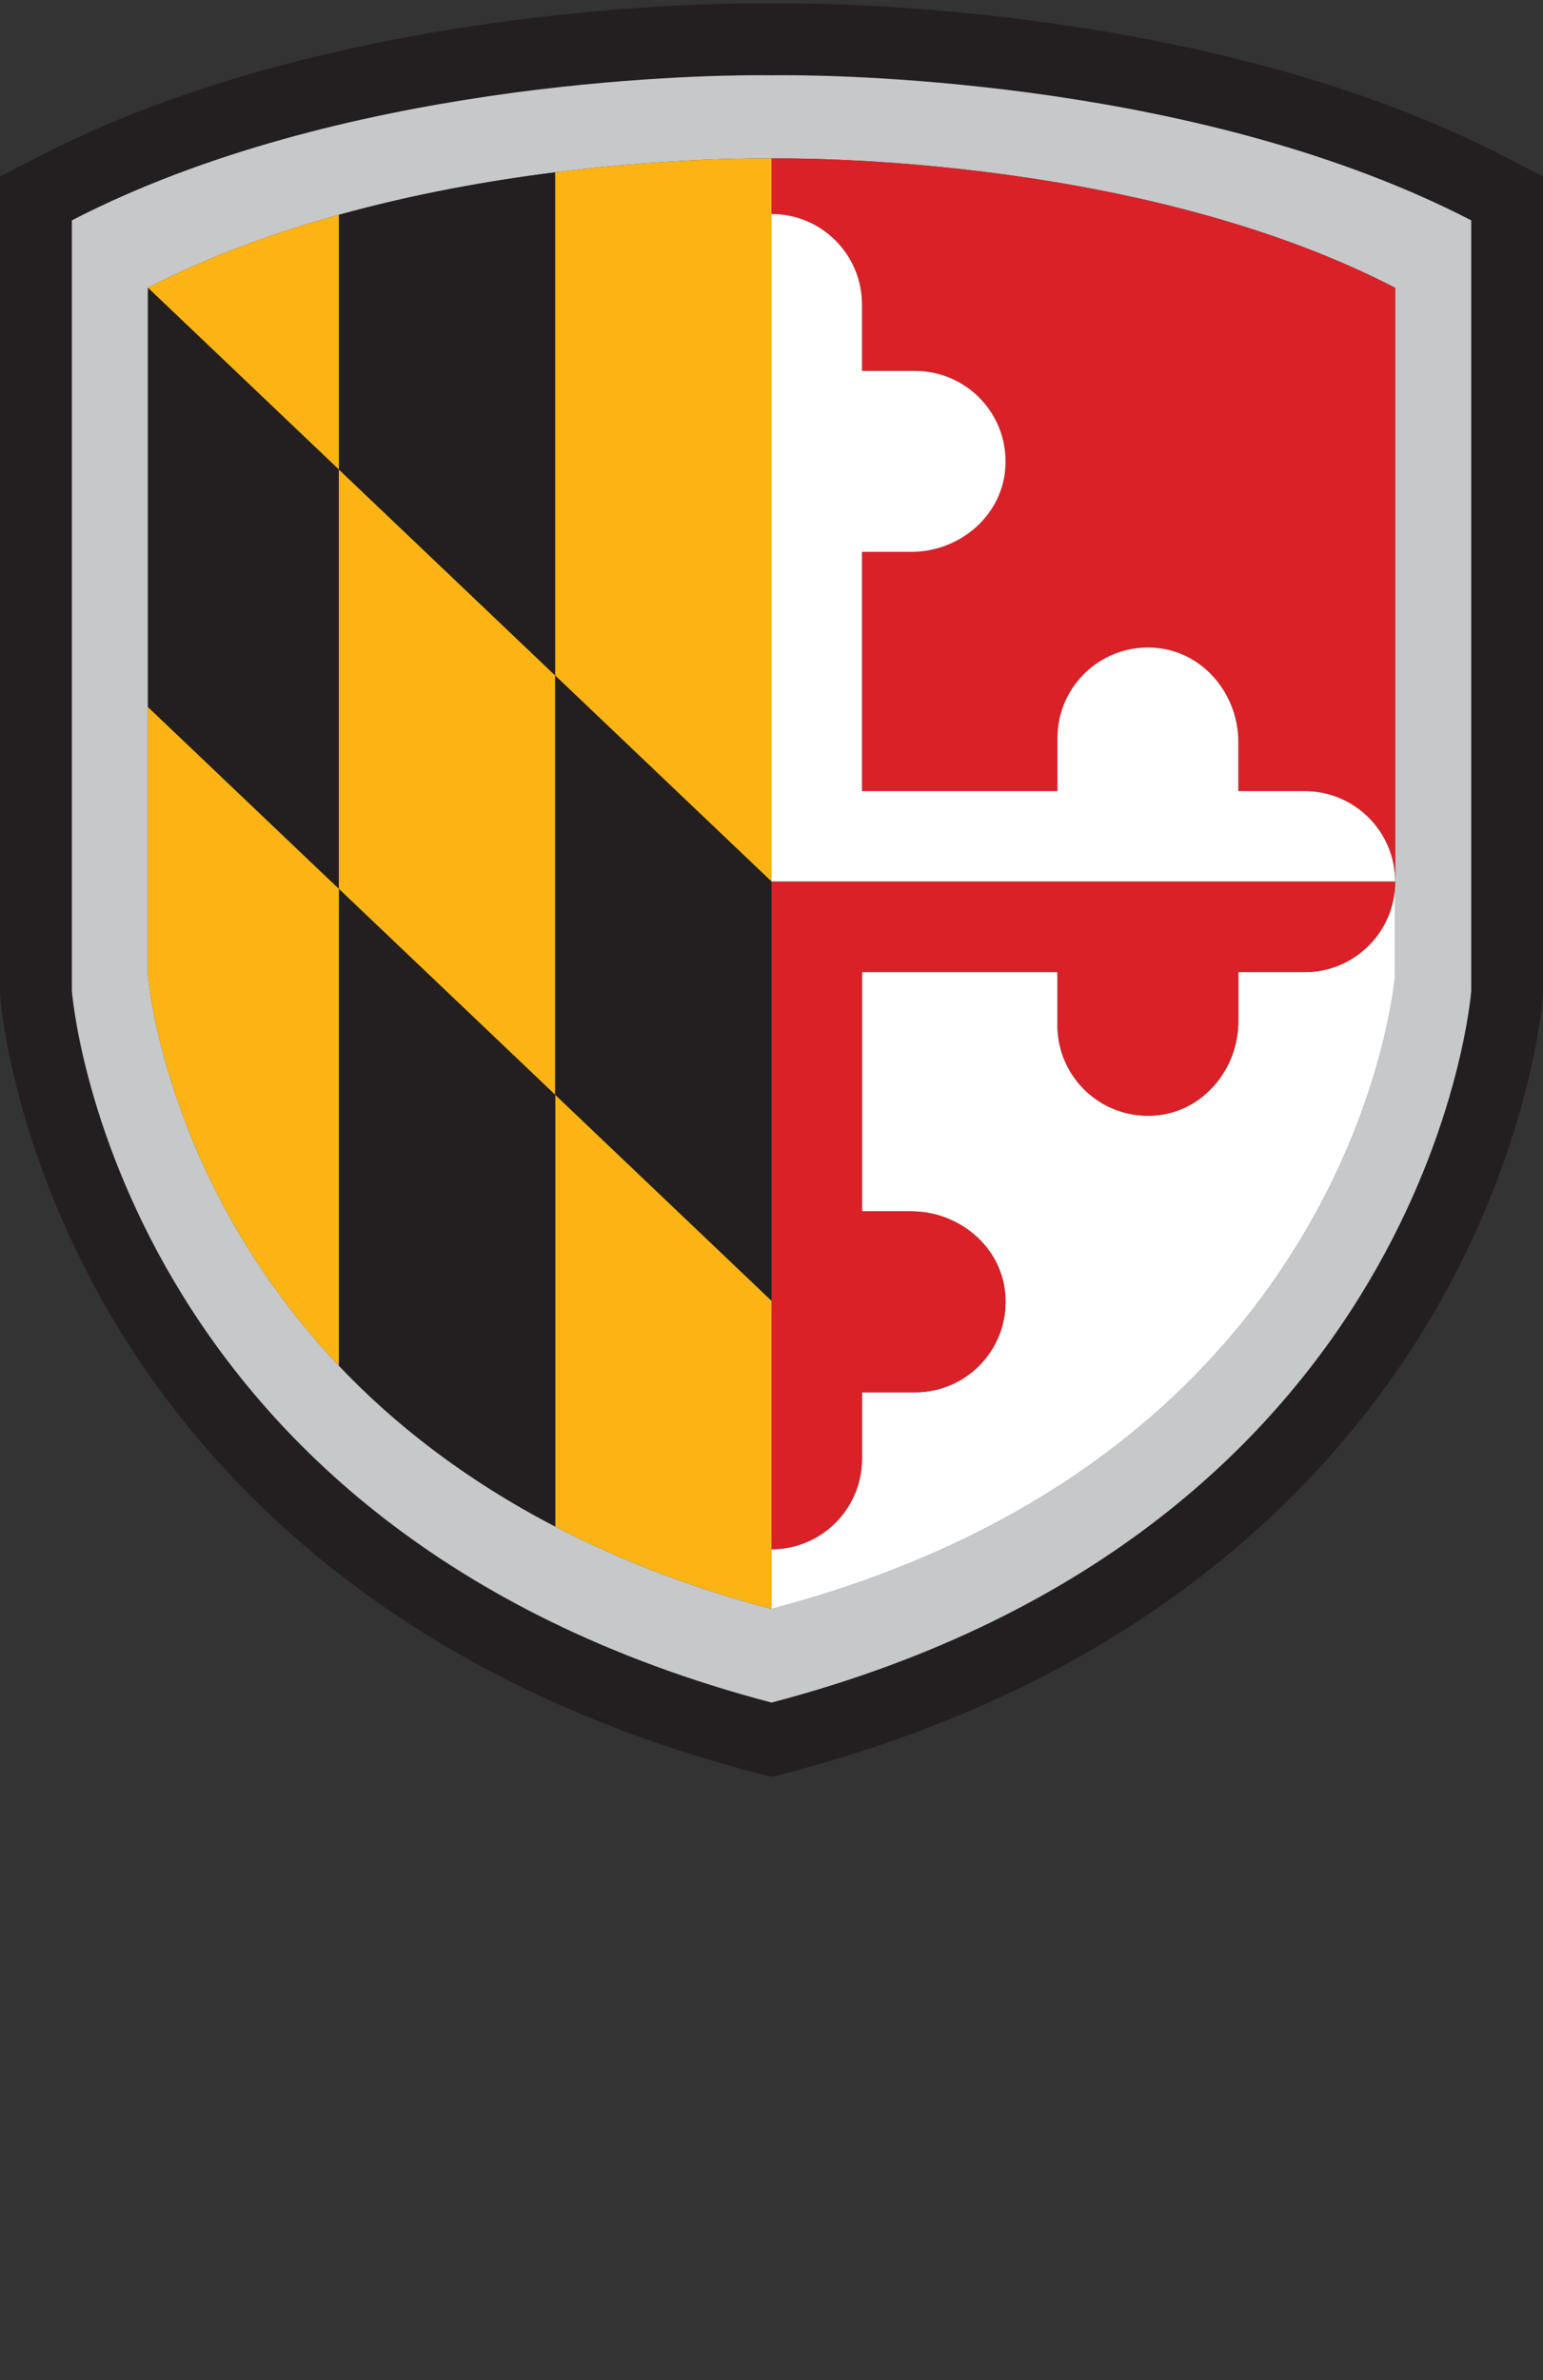 <?xml version="1.0" encoding="UTF-8"?><svg version="1.1" viewBox="0 0 1200 1850" xmlns="http://www.w3.org/2000/svg"><rect x="0" y="0" width="1200" height="1850" fill="#333333" stroke="none"/><g transform="scale(4.167)"><path fill="#231F20" d="M274.582 184.856s-7.495 100.411-130.582 132.727C20.912 285.267 13.418 184.856 13.418 184.856V41.105C63.316 15.32 129.121 14.027 141.825 14.027c1.417-0 2.175.016 2.175.016s.756-.016 2.175-.016c12.71 0 78.512 1.295 128.407 27.078v143.751Zm6.16-155.671C228.109 1.987 159.412.609 146.175.609c-1.066-0-1.801.009-2.175.014 -.373-.005-1.109-.014-2.174-.014 -13.238 0-81.935 1.378-134.569 28.576L0 32.936v152.42l.037.499c.086 1.153 2.322 28.599 20.969 60.083 17.029 28.752 51.599 66.773 119.587 84.622l3.407.895 3.407-.895c67.989-17.849 102.558-55.87 119.586-84.622 18.648-31.484 20.884-58.93 20.97-60.083l.037-.499V32.936l-7.258-3.751Z"/><path fill="#C6C8CA" d="M260.387 53.687v128.124c0-0-6.681 89.496-116.387 118.298 -15.43-4.051-28.757-9.332-40.379-15.366 -16.916-8.783-30.138-19.196-40.38-30.007 -32.756-34.573-35.629-72.925-35.629-72.925V53.687h.001c11.298-5.838 23.509-10.255 35.628-13.614 14.121-3.915 28.107-6.385 40.38-7.932C126.904 29.208 144 29.567 144 29.567s66.952-1.426 116.387 24.12ZM144 14.043s-.758-.016-2.175-.016c-12.704 0-78.509 1.293-128.407 27.078v143.751c-0-0 7.494 100.411 130.582 132.727 123.087-32.316 130.582-132.727 130.582-132.727V41.105c-49.895-25.783-115.697-27.078-128.407-27.078 -1.419-0-2.175.016-2.175.016Z"/><path fill="#231F20" d="M103.621 126.022V32.141c-12.273 1.547-26.259 4.017-40.38 7.932v47.521l40.38 38.428Z"/><g fill="#FCB414"><path d="M63.241 40.073c-12.119 3.359-24.33 7.776-35.628 13.614l35.628 33.907V40.073Z"/><path d="M63.241 87.594v78.211l40.38 38.428v-78.211l-40.38-38.428Z"/></g><path fill="#231F20" d="M63.241 87.594L27.613 53.687h-.001v78.21l35.629 33.908V87.594Z"/><path fill="#FCB414" d="M144 164.45V29.567c0-0-17.096-.359-40.379 2.574v93.881L144 164.45Z"/><path fill="#231F20" d="M103.621 204.233L144 242.662V164.45l-40.379-38.428v78.211Z"/><path fill="#FFF" d="M243.51 181.327h-12.397v9.192c0 8.815-6.444 16.686-15.218 17.523 -10.066.96-18.535-6.93-18.535-16.797v-9.918h-36.484v44.628h9.192c8.816 0 16.687 6.444 17.523 15.219 .961 10.066-6.93 18.535-16.797 18.535h-9.918v12.396c0 9.321-7.556 16.877-16.876 16.877v11.127c109.706-28.802 116.387-118.298 116.387-118.298V164.45c0 9.321-7.556 16.877-16.877 16.877Z"/><path fill="#FCB414" d="M144 242.662l-40.379-38.429v80.51c11.622 6.034 24.949 11.315 40.379 15.366v-57.447Z"/><path fill="#DA2128" d="M144 29.567v10.352c9.32 0 16.876 7.556 16.876 16.877v12.396h9.918c9.867 0 17.758 8.469 16.797 18.535 -.836 8.774-8.707 15.218-17.523 15.218h-9.192v44.629h36.484v-9.918c0-9.867 8.469-17.757 18.535-16.797 8.774.836 15.218 8.708 15.218 17.522v9.193h12.397c9.321 0 16.877 7.555 16.877 16.876V53.687C210.952 28.141 144 29.567 144 29.567Z"/><path fill="#231F20" d="M63.241 165.805v88.931c10.242 10.811 23.464 21.224 40.38 30.007v-80.51l-40.38-38.428Z"/><path fill="#FCB414" d="M27.612 131.897v49.914s2.873 38.352 35.629 72.925v-88.931l-35.629-33.908Z"/><path fill="#FFF" d="M243.51 147.574h-12.397v-9.193c0-8.814-6.444-16.686-15.218-17.522 -10.066-.96-18.535 6.93-18.535 16.797v9.918h-36.484v-44.629h9.192c8.816 0 16.687-6.444 17.523-15.218 .961-10.066-6.93-18.535-16.797-18.535h-9.918V56.796c0-9.321-7.556-16.877-16.876-16.877V164.45h116.387c0-9.321-7.556-16.876-16.877-16.876Z"/><path fill="#DA2128" d="M144 164.45v124.532c9.32 0 16.876-7.556 16.876-16.877v-12.396h9.918c9.867 0 17.758-8.469 16.797-18.535 -.836-8.775-8.707-15.219-17.523-15.219h-9.192v-44.628h36.484v9.918c0 9.867 8.469 17.757 18.535 16.797 8.774-.837 15.218-8.708 15.218-17.523v-9.192h12.397c9.321 0 16.877-7.556 16.877-16.877H144Z"/></g></svg>